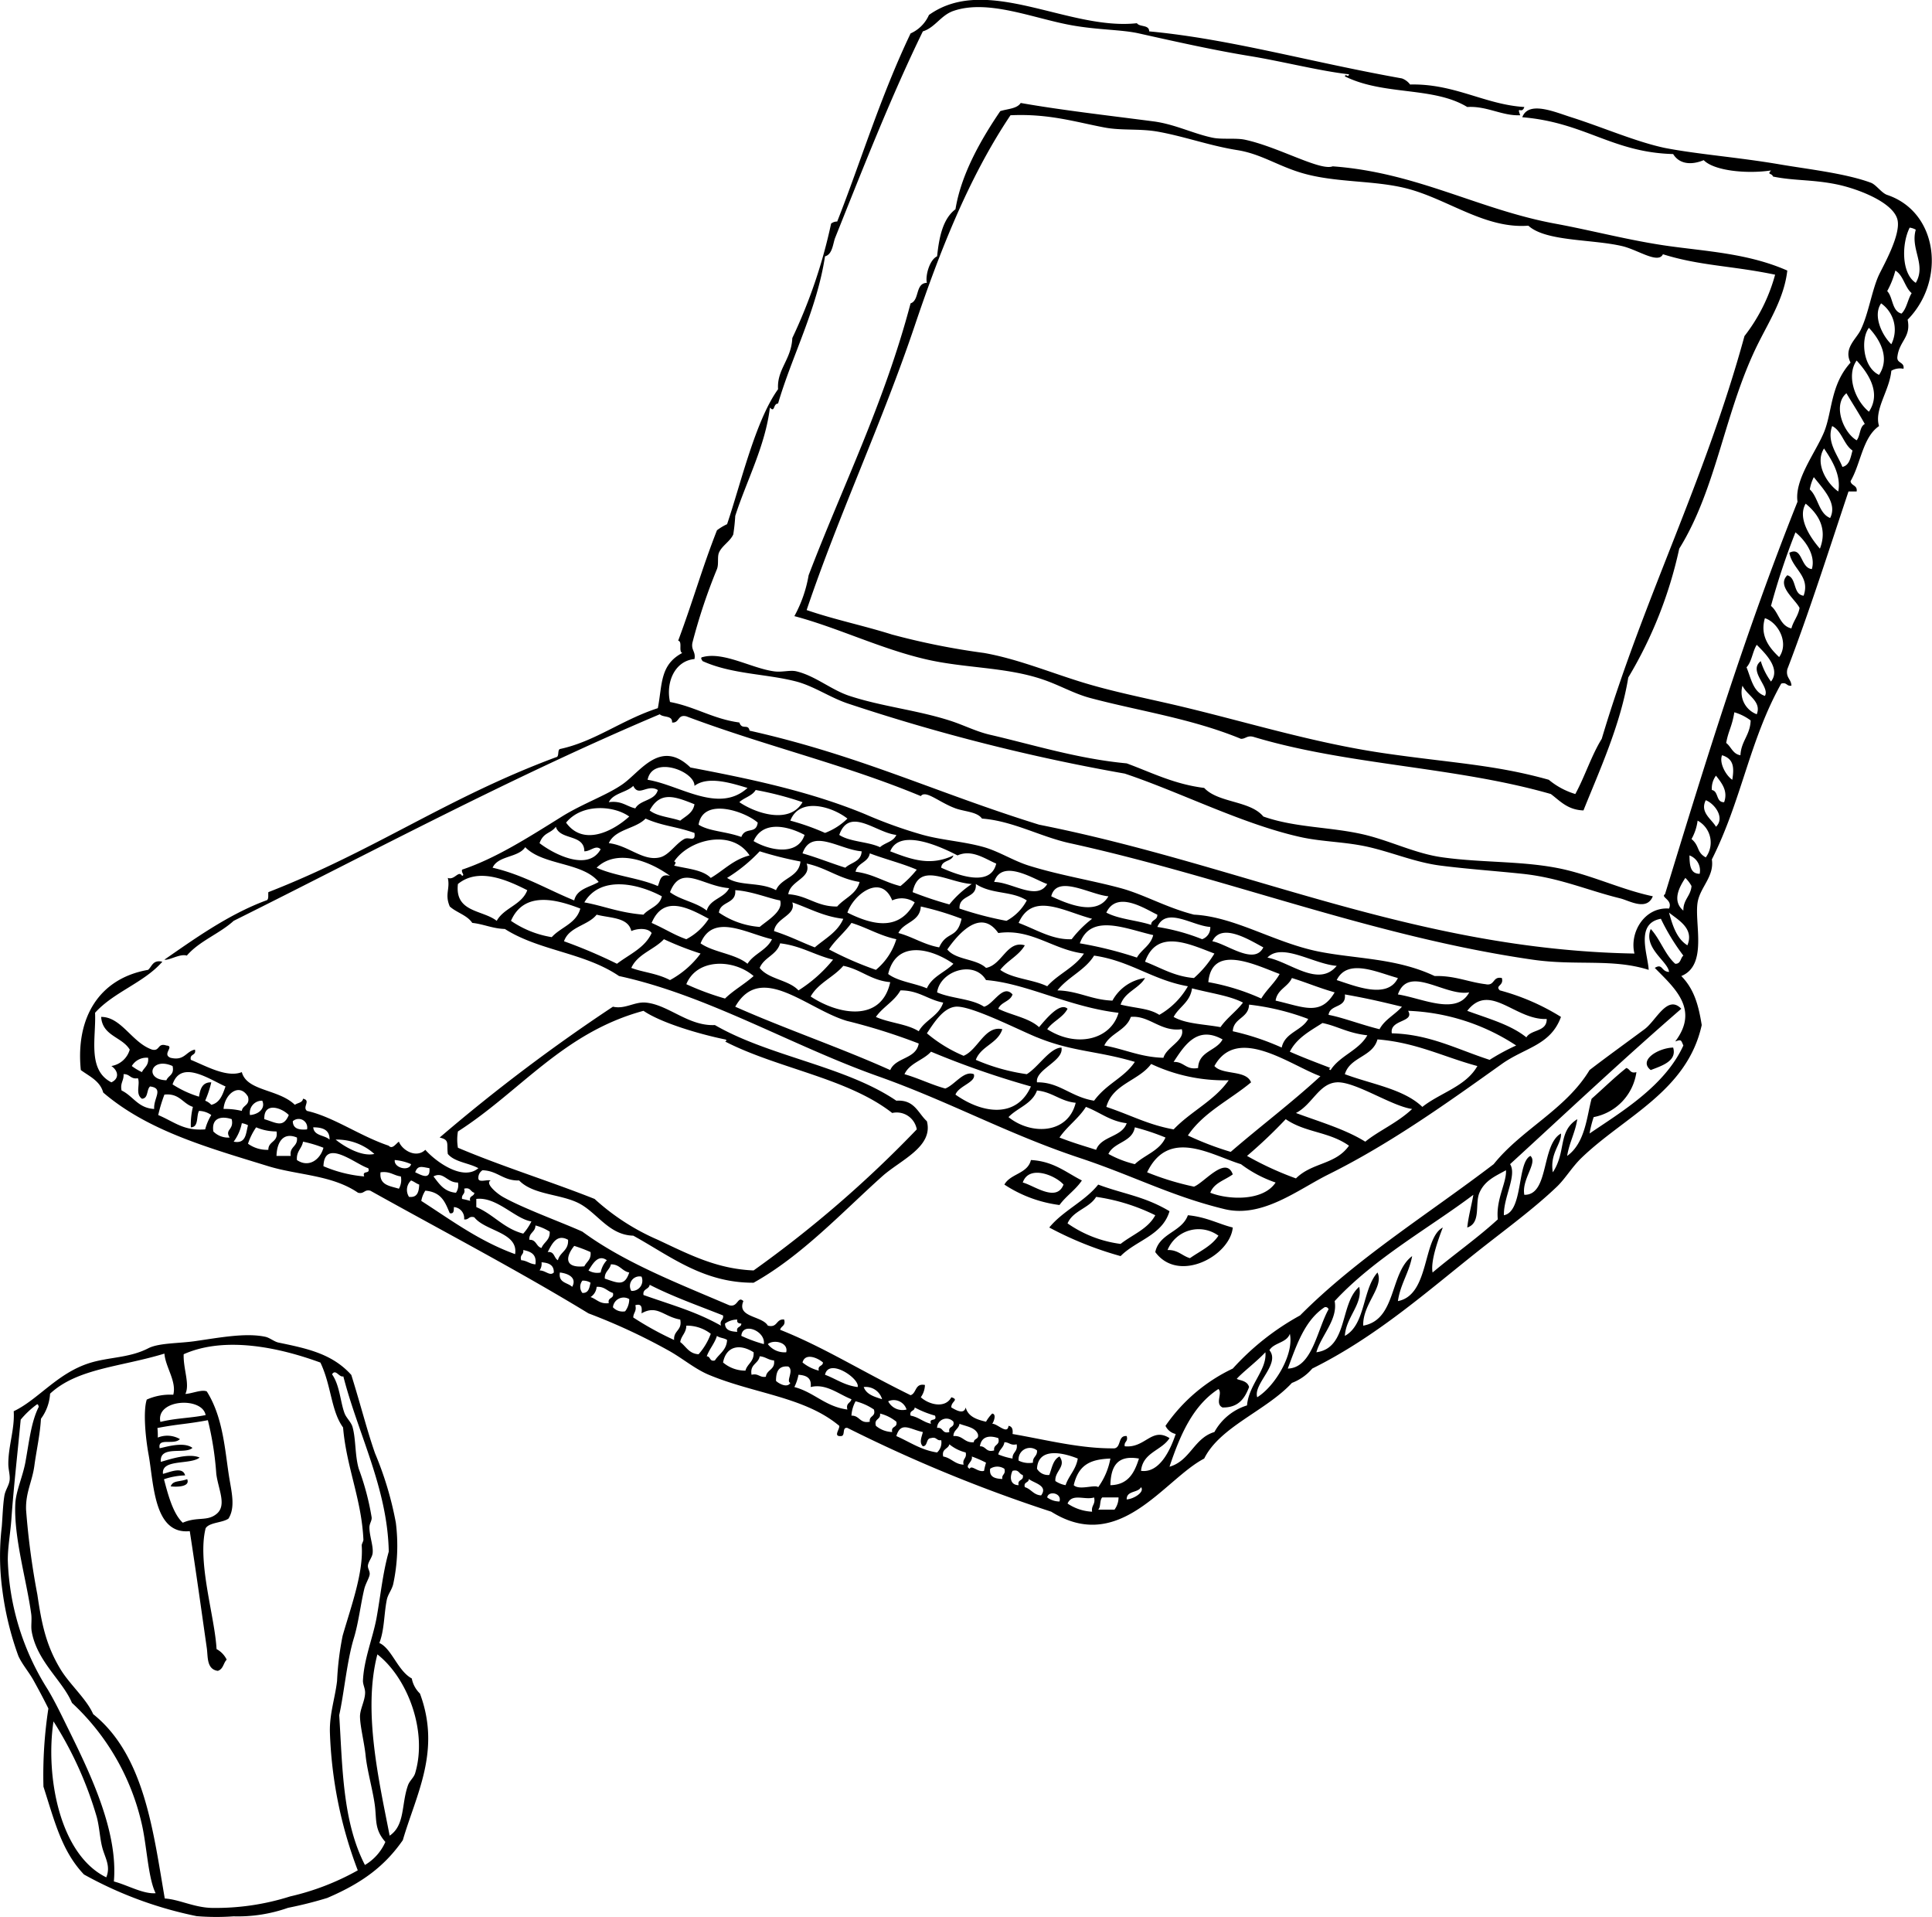 <svg xmlns="http://www.w3.org/2000/svg" width="215.63" height="213.9" viewBox="0 0 215.63 213.9">
  <defs>
    <style>
      .cls-1 {
        fill-rule: evenodd;
      }
    </style>
  </defs>
  <path id="decoPc" class="cls-1" d="M1242.59,1627.77c1.38,0.61,2.04,3.1,3.62,3.96a3.128,3.128,0,0,0,.91,1.68c2.38,6.39-.42,11.25-1.91,16.36-1.99,2.86-4.48,4.76-8.44,6.45a44.225,44.225,0,0,1-4.37,1.1,16.836,16.836,0,0,1-6.08.95,26.774,26.774,0,0,1-4.12-.02,43.888,43.888,0,0,1-12.58-4.65c-2.48-2.61-3.27-5.92-4.52-9.8a48.9,48.9,0,0,1,.55-8.72c-0.52-1.05-1.07-2.08-1.63-3.09-0.51-.94-1.29-1.82-1.72-2.77a34.078,34.078,0,0,1-1.79-7.37,27.948,27.948,0,0,1-.06-7.07c0.09-1.17.13-2.48,0.29-3.44,0.11-.67.54-1.16,0.59-1.8,0.04-.56-0.14-1.12-0.15-1.67-0.03-2.03.73-3.96,0.6-5.96,2.75-1.31,4.85-4.24,8.47-5.38,2.17-.68,4.43-0.55,6.56-1.65,1.18-.6,3.39-0.53,5.2-0.79,2.79-.4,5.66-0.95,7.84-0.49,0.5,0.1,1,.55,1.49.65,3.17,0.66,5.98,1.23,8.12,3.61,1.08,3.46,1.77,6.25,2.65,8.75a37.6,37.6,0,0,1,2.32,7.74,20.469,20.469,0,0,1-.29,6.83c-0.15.67-.61,1.16-0.73,1.82C1243.09,1624.66,1243.16,1626.28,1242.59,1627.77Zm-18.73,29.56a27.414,27.414,0,0,0,8.77-1.28,28.317,28.317,0,0,0,7.55-2.91,47.6,47.6,0,0,1-3.11-15.44c-0.05-2.02.58-3.8,0.8-5.69a33.067,33.067,0,0,1,.62-5.04c0.91-3.19,2.35-7.04,2.13-10.08-0.01-.17.2-0.48,0.19-0.65-0.21-4.54-1.89-8.05-2.27-12.52-1.35-1.85-1.3-4.67-2.53-7.24-4.41-1.62-10.58-3.02-15.26-.93-0.06,1.64.71,3.33,0.19,4.43,0.76-.04,1.83-0.53,2.39-0.28,1.87,2.96,2.03,6.75,2.52,9.71,0.27,1.62.67,3.26-.1,4.48-0.67.48-2.14,0.41-2.55,1.08-0.95,3.78,1.02,9.84,1.22,13.48a2.641,2.641,0,0,1,1.13,1.18c-0.38.38-.36,1.04-0.99,1.25-1.27-.18-1.09-1.57-1.23-2.55-0.67-4.69-1.13-8.04-1.9-13.04-4.03.41-4.01-5.33-4.6-8.56-0.36-1.97-.61-4.86-0.2-6.12a6.382,6.382,0,0,1,2.96-.54c0.39-1.5-.87-3.07-0.99-4.59-4.92,1.5-9.7,1.63-12.76,4.47a5.233,5.233,0,0,1-1.02,2.8c-0.09,1.71-.5,3.51-0.73,5.21-0.24,1.81-.99,2.99-0.93,4.94a84.926,84.926,0,0,0,1.26,9.47c0.47,3.2.95,5.63,2.57,8.31,1.03,1.71,2.91,3.32,3.66,5.03,5.72,4.58,6.7,13.08,7.99,20.57C1220.24,1656.38,1221.9,1657.28,1223.86,1657.33Zm-21.3-54.48c-0.37,3.93-.8,7.69-1.04,11.12-0.11,1.55-.4,3.06-0.4,4.53a28.575,28.575,0,0,0,4.45,14.44c0.88,1.47,1.6,3.01,2.34,4.5,2.42,4.92,5.53,11.34,5.05,16.94,1.5,0.39,3.25,1.42,4.66,1.31-0.86-1.73-.98-5.39-1.58-7.87a26.391,26.391,0,0,0-7.76-13.37c-1.03-2.47-3.9-4.61-4.49-7.96-0.11-.62.04-1.3-0.06-1.99-0.53-3.83-1.96-8.52-1.77-12.31,0.08-1.41.85-3.03,1.14-4.67,0.42-2.36.65-4.47,1.48-6.11-0.05-.11-0.06-0.3-0.2-0.27A9.9,9.9,0,0,0,1202.56,1602.85Zm36.15-.7c0.2,0.52.74,0.98,0.89,1.53,0.38,1.36.25,3.12,0.69,4.65a29.125,29.125,0,0,1,1.44,5.43c0.03,0.4-.25.66-0.25,1.13,0.01,0.96.45,2.06,0.36,2.85-0.05.47-.43,0.87-0.52,1.33-0.07.37,0.23,0.66,0.19,1.04-0.04.4-.47,1.04-0.61,1.66-0.39,1.62-.63,3.73-1.15,5.44-0.78,2.55-1.09,6.12-1.64,8.61,0.37,5.71.35,11.84,2.87,16.72a5.591,5.591,0,0,0,2.28-2.57c-1.15-1.32-.99-2.29-1.14-3.8-0.18-1.71-.88-4.06-1.06-5.81-0.14-1.42-.61-3.24-0.63-4.35-0.02-.84.57-1.8,0.57-2.72,0-.48-0.26-0.89-0.24-1.34,0.11-2.36,1.07-4.65,1.5-6.89,0.47-2.55.69-5.04,1.38-7.49-0.14-7.07-3.42-13.11-5.07-19.55-0.48.14-.85-0.88-1.26-0.23C1238.18,1599.03,1238.23,1600.88,1238.71,1602.15Zm-20.56.95c1.81-.44,3.3-0.41,5.05-0.76C1222.82,1600.26,1217.61,1600.56,1218.15,1603.1Zm-0.29,1.75a2.8,2.8,0,0,1,2.47.17c-0.7.72-2.51-.22-2.26,1.02,0.61-.11,2.67-0.79,3.66-0.04-0.8.77-3.7-.34-3.53,1.56,1.07-.31,3.16-1,4.33-0.48-1.04.84-4.29,0.12-4.09,1.82,0.76-.19,2.21-0.86,2.47.17a7.957,7.957,0,0,0-2.36.43c0.41,1.53.97,3.81,2.1,4.85,1.63-.71,2.72-0.11,3.78-0.99,1.16-.96.18-2.74-0.04-4.46a34.9,34.9,0,0,0-.94-5.99c-2.46.46-3.22,0.41-5.63,0.87A7.887,7.887,0,0,1,1217.86,1604.85Zm25.88,44.42c1.73-1.17,1.29-3.48,2.04-5.61,0.19-.54.67-0.87,0.81-1.38,1.39-4.66-.83-10.58-4.22-13.24C1240.73,1635.31,1242.54,1643.12,1243.74,1649.27Zm-31.63,4.65c0.52-1.25-.14-2.18-0.44-3.31-0.28-1.05-.31-2.25-0.62-3.42a41.286,41.286,0,0,0-4.83-10.67C1205.31,1642.55,1206.86,1651.35,1212.11,1653.92Zm9.03-44.43c0.4,0.93-1.4.87-1.84,0.8C1219.58,1609.6,1220.22,1609.83,1221.14,1609.49Zm163.58-65.04c-0.68,1.69-2.65.47-3.65,0.23-3.67-.9-6.74-2.3-10.92-2.74-3.03-.32-6.03-0.52-9.1-0.91-2.76-.35-5.22-1.41-7.97-2.06-2.66-.62-5.26-0.58-7.73-1.14-6.48-1.45-13.42-5.02-19.57-7.07a217.166,217.166,0,0,1-30.72-7.76c-2.06-.65-3.89-1.97-5.92-2.51-3.37-.88-7.2-0.8-10.47-2.28-0.14-.2-0.27-0.41,0-0.45,2.33-.64,5.46,1.25,7.97,1.59,0.9,0.13,1.78-.17,2.5,0,2.12,0.51,3.88,2.07,5.92,2.74,3.58,1.18,7.47,1.57,11.15,2.74,1.58,0.5,2.95,1.23,4.55,1.6,4.8,1.11,9.78,2.68,15.24,3.19,2.78,1.02,5.28,2.32,8.65,2.74,1.57,1.69,5.13,1.4,6.6,3.19,3.62,1.28,7.61,1.14,11.38,2.05,2.97,0.73,5.67,2.11,8.65,2.51,4.61,0.64,9.31.36,13.65,1.37C1378.32,1542.28,1381.46,1543.77,1384.72,1544.45Zm2.27,16.88c0.45,1.51-1.26,2.03-2.5,2.51C1383.07,1562.75,1385.31,1561.38,1386.99,1561.33Zm-71.68,12.55c2.52,0.13,3.93,1.39,5.69,2.28-0.7,1.05-1.77,1.73-2.5,2.74a14.531,14.531,0,0,1-6.15-2.28C1313.02,1575.39,1314.95,1575.42,1315.31,1573.88Zm-0.91,2.51c1.24,0.31,3.76,2.26,4.55.23C1318.06,1575.6,1315.09,1574.36,1314.4,1576.39Zm8.42,0.23c2.82,1.06,5.14,1.29,7.96,2.97-0.79,2.7-3.73,3.25-5.46,5.01a38.8,38.8,0,0,1-7.96-3.19C1318.89,1579.53,1321.3,1578.52,1322.82,1576.62Zm-0.23,1.37c-0.77,1.28-2.58,1.52-3.19,2.96a13.3,13.3,0,0,0,5.92,2.29c1.32-1.04,3.05-1.66,3.87-3.2A21.807,21.807,0,0,0,1322.59,1577.99Zm15.25,3.42c-0.3,3.17-6.05,6.27-8.65,2.74,0.46-2.13,2.95-2.21,3.64-4.11C1334.9,1580.23,1336.34,1581.05,1337.84,1581.41Zm-7.28,2.51c1.16-.03,1.62.65,2.5,0.91,1.11-.78,2.43-1.36,3.18-2.51A3.748,3.748,0,0,0,1330.56,1583.92Zm39.36-126.62c-2.03.09-3.72-1.06-5.91-.92-3.8-2.31-9.28-1.25-13.66-3.42,0.08-.36.4,0.2,0.46-0.23-3.24-.36-7.5-1.46-11.15-2.05-3.84-.63-7.77-1.5-12.29-2.51-1.96-.44-4.49-0.37-7.51-0.91-4.29-.77-9.33-2.94-13.2-1.6-1.4.48-2.06,1.87-3.41,2.28-3.51,7.19-6.64,15.16-9.79,23.04-0.24.6-.29,1.86-1.13,2.06-0.91,5.96-3.69,11.13-5.24,16.43-0.58.01-.32,1.06-0.91,0.45-0.51,4.27-2.63,8.22-3.87,12.09a20.567,20.567,0,0,1-.22,2.06c-0.35.79-1.28,1.27-1.6,2.05-0.2.49,0,1.25-.22,1.82a63.378,63.378,0,0,0-2.74,8.22c-0.16.84,0.39,0.98,0.23,1.82-2.21.2-3.22,2.62-2.73,4.79,2.82,0.53,4.79,1.89,7.74,2.29,0.3,0.89.98,0.08,1.14,0.91,12.41,2.79,20.73,6.9,32.31,10.49,22.91,4.55,41.87,13.94,66.45,14.38-0.58-2.37,1.14-5.22,3.86-5.02,0.45-.99-0.99-1.26-0.45-1.6,4.76-15.58,8.97-29.19,14.79-43.8-0.36-2.47,2.01-5.46,2.96-7.76,0.93-2.26.7-5.27,2.96-7.76-0.81-1.59.63-2.61,1.13-3.65,0.88-1.8,1.26-4.48,2.05-6.16,0.49-1.03,2.48-4.5,2.05-6.16-0.49-1.9-4.28-3.37-6.6-3.88-2.79-.6-4.92-0.42-7.28-0.91-0.17-.43-0.68-0.16-0.23-0.68-2.69.4-6.34,0.05-7.51-1.15-1.37.57-2.71,0.46-3.41-.68-6.84-.19-9.82-3.52-16.84-4.11,0.7-1.88,3.68-.56,5.46,0,3.47,1.1,7.24,2.75,10.47,3.43,3.67,0.71,8.16,1.04,12.74,1.82,3.06,0.53,7.39,1,10.24,2.06,0.58,0.21,1.19,1.15,1.82,1.36,5.71,1.92,6.56,9.56,2.28,13.92,0.4,1.97-.91,2.33-1.14,4.11-0.12.81,0.81,0.56,0.68,1.37a1.934,1.934,0,0,0-1.36.22c-0.2,2.22-1.94,4.32-1.37,6.17-1.84,1.27-2.03,4.19-3.18,6.15,0.07,0.54.79,0.43,0.68,1.15h-0.91c-2,5.98-4.4,13.52-6.83,19.84-0.19.96,0.44,1.08,0.46,1.83-0.55.09-.5-0.42-1.14-0.23-3.55,6.35-4.4,12.98-7.74,19.62,0.29,1.91-1.31,3.09-1.59,4.79-0.38,2.34,1.16,7.01-1.82,8.22,1.46,1.49,1.93,3.31,2.28,5.47-1.63,7.39-8.61,10.18-13.43,14.83-1.07,1.04-1.8,2.31-2.73,3.2-2.54,2.43-5.71,4.75-8.65,7.07-5.82,4.61-11.51,9.69-18.66,13.23a5.579,5.579,0,0,1-2.27,1.6c-2.91,3.13-8.02,4.88-9.79,8.44-4.47,2.33-9.43,10.72-17.07,5.93a164.575,164.575,0,0,1-22.75-9.35c-0.63-.1-0.21.85-0.68,0.91-0.96.09-.17-0.74-0.23-1.14-3.87-3.24-9.47-3.57-14.57-5.7-1.59-.67-2.96-1.87-4.55-2.74a67.17,67.17,0,0,0-8.87-4.11c-7.88-4.8-16.21-9.15-24.35-13.69-0.7-.16-0.67.4-1.37,0.23-2.92-2-6.72-1.95-10.01-2.96-6.82-2.1-13.46-3.96-18.43-8.22-0.36-1.31-1.54-1.8-2.5-2.51-0.59-5.82,2.02-10.22,7.51-11.18,0.44-.38.52-1.15,1.59-0.91-2.05,2.35-5.43,3.38-7.51,5.7,0.13,2.76-.9,6.37,1.82,7.76,0.91-.42.78-1.29,0-1.82a2.561,2.561,0,0,0,2.05-1.83c-0.85-1.43-3.05-1.51-3.19-3.65,2.26-.01,3.45,2.89,5.69,3.65,0.89,0.21.58-.79,1.59-0.46,0.97,0.07-.53.97,0.46,1.37,1.58,0.38,1.71-.72,2.73-0.91,0.17,0.7-.63.44-0.46,1.14,1.7,0.69,4.03,2.03,5.69,1.37,0.57,2.14,4.09,1.87,5.92,3.65,0.3-.23.85-0.22,0.91-0.68,0.93,0.18-.12.94,0.45,1.36,2.94,0.66,5.89,2.8,9.11,3.88,0.41,0.44.77-.19,1.14-0.45,0.39,0.99,1.95,1.88,2.95.91,1.14,1.3,4.19,3.53,5.92,2.05-1.07-.59-2.66-0.68-3.41-1.59-0.15-1.19.23-1.56-.91-1.83a197.009,197.009,0,0,1,19.34-14.6c1.34,0.31,2.38-.56,3.64-0.46,2.54,0.22,4.76,2.65,7.74,2.51,6.06,3.51,14.55,4.57,20.25,8.44,2.04-.14,2.41,1.38,3.41,2.29,0.75,2.87-2.98,4.34-5,6.16-4.41,3.95-8.99,8.88-14.34,11.86-5.64.03-9.37-3.02-13.43-5.25-2.76-.07-4.04-2.61-6.14-3.65-2.08-1.02-5.05-.91-6.6-2.51-1.79.05-2.4-1.09-4.09-1.14a1,1,0,0,0-.46.91c0.03,0.51.97,0.1,1.37,0.23-0.65.32,0.69,1.45,1.36,1.83,2.28,1.29,6.63,2.86,8.88,3.88,4.72,3.47,10.64,5.75,16.38,8.21,1,0.29.93-1.09,1.59-.46-0.78,1.84,2.08,1.62,2.73,2.74,1.12,0.28.89-.79,1.82-0.68,0.2,0.72-.35.7-0.45,1.14,4.85,1.93,8.81,4.47,14.56,7.3,0.69-.22.46-1.36,1.6-1.14a2.432,2.432,0,0,1-.46,1.37c0.92,0.83,2.72,1.29,3.41,0,0.92,0.29-.06.47,0,1.14,0.41,0.23,1.4.87,1.6,0,0.27,1.02,1.23,1.35,2.27,1.59a4.119,4.119,0,0,1,.69-0.91c0.53,0.06.13,1,0,1.14,0.56-.04,1.71,1.27,1.82.23,0.4,0.06.51,0.39,0.45,0.91,3.77,0.65,7.57,1.65,11.38,1.6,0.77-.14.36-1.46,1.36-1.37,0.19,0.65-.32.59-0.22,1.14,2.3,0.24,3-2.18,5-.91-0.88,1.4-2.98,1.58-3.18,3.65,2.02,0.28,3.24-2.22,3.87-4.11a1.66,1.66,0,0,1-1.14-.91,18.947,18.947,0,0,1,7.51-6.39,28.79,28.79,0,0,1,7.51-5.93c6.4-6.43,14.34-11.33,21.61-16.88,3.15-3.92,8.04-6.09,10.7-10.5,1.79-1.38,4.01-2.98,6.14-4.56,1.3-.96,2.54-3.91,4.1-2.28-6.51,5.64-12.77,11.53-19.11,17.34,0.79,1.23-.75,3.72-0.69,5.7,2.17-.41,1.45-5.89,2.96-6.62,0.85,0.76-1.01,2.6-.68,4.34,2.79,0.06,1.86-5.58,4.09-6.84,0.08,1.18-1.27,2.18-.91,4.33,1.54-2.35.52-4.53,2.73-5.93-0.23,1.51-.89,2.6-1.13,4.1,2.05-1.46,2.2-4.51,2.73-6.38,1.29-1.14,2.52-2.35,3.87-3.43,0.43,0.1.41,0.66,1.13,0.46a5.952,5.952,0,0,1-4.77,5.02,12.236,12.236,0,0,0-.46,1.83c3.48-2.37,8.4-5.28,10.47-9.82-0.27-.6-0.2-0.7-0.91-0.45,2.74-3.61-.12-6-2.28-8.21,0.9-.54.7,0.42,1.59,0.45-0.09-1.15-2.91-2.67-2.04-4.79,1.06,1.14,1.57,2.84,2.73,3.88,0.64,0.03.57-.65,0.91-0.91a23.867,23.867,0,0,1-2.51-4.11c-2.89.52-1.45,3.97-1.36,5.7-4.07-1.29-8.09-.43-12.97-1.14-17.86-2.58-34.23-9.18-51.66-13-3.27-.72-6.34-2.48-9.78-2.74-0.55-.77-1.94-0.77-2.96-1.14-1.85-.68-3.32-2.09-3.87-1.37-8.45-3.52-17.31-5.57-26.17-8.9-1-.24-0.75.77-1.59,0.69,0.06-.83-1-0.53-1.37-0.92-16.52,6.98-31.9,15.25-47.56,23.05-1.59,1.45-3.82,2.24-5.23,3.88-0.76-.25-2,0.58-2.5.45,3.07-2.11,7.05-5.02,11.37-6.61,0.31-.07.19-0.58,0.23-0.92,11.92-4.65,19.93-10.53,32.09-15.05,0.42-.04.14-0.78,0.45-0.92,3.92-.84,6.87-3.24,10.93-4.56,0.51-2.62.21-4.83,2.73-6.16-0.45-.16.05-1.27-0.46-1.37,1.65-4.41,2.67-8.1,4.33-12.32a6.052,6.052,0,0,1,1.13-.68c1.53-4.51,3.16-11.55,5.69-15.06-0.15-2.23,1.48-3.28,1.59-5.71a58.25,58.25,0,0,0,4.33-12.77,1.066,1.066,0,0,1,.68-0.23c2.58-6.53,4.79-13.86,8.19-20.99a4.039,4.039,0,0,0,2.05-2.06c6.46-4.61,15.55,1.77,23.21.92,0.31,0.45,1.37.14,1.37,0.91,9.07,0.85,17.78,3.39,28.21,5.25a1.978,1.978,0,0,1,.91.68c4.96-.12,8.34,2.24,12.75,2.51C1370.1,1457.25,1369.5,1456.14,1369.92,1457.3Zm44.15,18.7c1.2-2.06-.63-3.75,0-5.93a1.88,1.88,0,0,0-.68-0.23C1412.48,1471.63,1412.46,1474.97,1414.07,1476Zm-3.19.92c0.67,0.7.5,2.23,1.6,2.51,0.58-.56.69-1.58,1.13-2.28-0.78-.66-0.91-1.98-1.82-2.52A9.773,9.773,0,0,1,1410.88,1476.92Zm0.46,5.93a3.593,3.593,0,0,0-1.14-4.56C1409.22,1479.71,1410.38,1481.95,1411.34,1482.85Zm-1.37,3.42c1.27-1.91.07-3.98-1.13-5.25C1407.91,1482.23,1408.15,1485.42,1409.97,1486.27Zm-1.13,4.11c1.43-2.14-.12-4.34-1.37-5.71C1406.3,1486.32,1407.25,1489.07,1408.84,1490.38Zm-1.37,3.19c0.42-.49.31-1.51,0.91-1.82-0.65-1.18-1.37-2.28-2.05-3.43C1404.77,1489.62,1405.98,1492.71,1407.47,1493.57Zm-1.59,2.97c0.81-.18.91-1.06,1.13-1.83-0.99-.67-1.17-2.17-2.27-2.73C1404.08,1493.75,1405.37,1495.21,1405.88,1496.54Zm-0.46,2.74c0.37-1.95-.92-3.78-1.59-4.8C1402.74,1496.19,1404.21,1498.45,1405.42,1499.28Zm-3.18-.23c0.95,0.87.98,2.66,2.27,3.19,0.82-1.6-.68-3.13-1.82-4.56A4.9,4.9,0,0,0,1402.24,1499.05Zm1.13,6.61c0.87-2.24-.19-3.88-1.59-5.02C1400.8,1502.31,1402.4,1504.54,1403.37,1505.66Zm-5.46,6.39c0.88,0.72.98,2.22,2.28,2.51,0.22-.84.75-1.37,0.91-2.28-0.48-.99-2.58-2.45-1.37-3.65,1.08,0.29.6,2.14,1.82,2.28,0.78-2.19-1.28-2.98-1.59-4.79,1.49-.76,1.21,1.69,2.51,1.82,0.47-1.58-.8-3.28-1.83-4.1A77.226,77.226,0,0,0,1397.91,1512.05Zm0.91,5.71c1.15-1.62-.15-3.89-1.59-4.34C1396.64,1515.41,1397.76,1516.76,1398.82,1517.76Zm-3.64,1.14c0.51,1.24.74,2.76,2.05,3.19,0.61-1-1.91-2.76-.46-3.88a7.5,7.5,0,0,0,1.14,2.28c1.14-1.46-.71-3.21-1.59-4.1C1395.85,1517.13,1395.77,1518.27,1395.18,1518.9Zm1.14,5.24c0.58-1.44-1.11-2.11-1.59-3.19A2.618,2.618,0,0,0,1396.32,1524.14Zm-3.41,3.2c0.56,0.42.73,1.24,1.59,1.37,0.08-1.59,1.09-2.25,1.14-3.88a5.654,5.654,0,0,0-1.82-.91C1393.55,1525.56,1393.15,1525.98,1392.91,1527.34Zm0.68,4.11c0.24-1.46.12-2.34-1.14-2.74C1392.1,1529.54,1392.86,1530.96,1393.59,1531.45Zm-2.28,1.14c0.78,0.13.43,1.39,1.37,1.36,0.46-1.27-.29-2.16-0.91-2.96A2.369,2.369,0,0,0,1391.31,1532.59Zm0.46,4.1c1.04-1-.16-2.59-1.14-2.96C1389.95,1535.09,1391.27,1535.82,1391.77,1536.69Zm-2.73,1.37c0.93,0.78.54,1.47,1.59,2.05a2.772,2.772,0,0,0-.91-4.1A5.631,5.631,0,0,1,1389.04,1538.06Zm0.91,3.88a1.793,1.793,0,0,0-1.14-2.05C1388.83,1540.93,1388.88,1541.95,1389.95,1541.94Zm-1.82,4.11c-0.02-1.24.82-1.62,0.91-2.74a3.7,3.7,0,0,0-.69-0.91C1387.7,1543.39,1386.82,1544.95,1388.13,1546.05Zm0.45,3.87c0.78-1.89-1.03-2.82-2.05-3.65C1386.94,1547.77,1387.41,1549.2,1388.58,1549.92Zm-88.75,18.71c-4.98-3.9-12.79-4.96-18.66-7.98,0.13,0,.26-0.19,0-0.23-2.97-.61-7.17-1.87-9.1-3.19-8.96,2.42-13.76,9.01-20.71,13.46a5.287,5.287,0,0,0,0,1.82c5.03,2.13,10.32,3.75,15.25,5.71a25.439,25.439,0,0,0,7.06,4.56c3.56,1.67,6.59,3.25,10.69,3.42a128.8,128.8,0,0,0,18.21-15.74A2.272,2.272,0,0,0,1299.83,1568.63Zm-84.87-5.24a6.052,6.052,0,0,0,1.13.68c0.24-.52.79-0.73,0.69-1.6A1.9,1.9,0,0,0,1214.96,1563.39Zm3.86,1.59c0.22-.55.92-0.6,0.69-1.59C1217.09,1562.31,1216.29,1564.92,1218.82,1564.98Zm0.69,0.46a11.594,11.594,0,0,0,2.95,1.37c0.14-.85.36-1.62,1.37-1.6a11.722,11.722,0,0,1-.68,2.05,1.744,1.744,0,0,1,.68.46c0.98-.23,1.27-1.16,1.59-2.05C1223.69,1564.92,1220.45,1562.61,1219.51,1565.44Zm-5.69.68c1.29,0.61,1.83,1.97,3.64,2.06-0.1-1.19,1.12-2.31-.46-2.51-0.41.35-.18,1.34-0.91,1.37-0.78-.55-0.16-1.63-0.45-2.29-0.83.15-.88-0.49-1.6-0.45C1214.09,1565.03,1213.64,1565.27,1213.82,1566.12Zm11.38,2.06a7.975,7.975,0,0,1,2.04.22c0.08-.67.94-0.58,0.69-1.59C1226.98,1565.2,1225.33,1566.49,1225.2,1568.18Zm-2.05,2.28a5.936,5.936,0,0,1,.68-1.6,2.4,2.4,0,0,0-1.37-.46c-0.32.6-.01,1.81-0.91,1.83a8.381,8.381,0,0,1,.23-2.28c-1.15-.37-1.49-1.55-3.18-1.37a16.872,16.872,0,0,0-.69,2.28C1219.78,1569.66,1220.75,1570.64,1223.15,1570.46Zm5-1.6c1.01-.08,1.75-0.78,1.37-1.6A1.354,1.354,0,0,0,1228.15,1568.86Zm1.6,0.46c1.3,0.38,2.1,1.03,2.73-.46C1231.75,1568.08,1229.68,1567.31,1229.75,1569.32Zm-5.69,1.37a2.309,2.309,0,0,0,1.82.68c-0.58-.94.51-0.81,0.23-2.05C1225.01,1568.95,1223.83,1569.13,1224.06,1570.69Zm8.87-1.14c0.01,0.82.67,1,1.59,0.91A0.961,0.961,0,0,0,1232.93,1569.55Zm-6.6,2.28c1.41,0.27,1.35-.94,1.6-1.83a2,2,0,0,0-.69-0.23A5.18,5.18,0,0,1,1226.33,1571.83Zm1.6,0.23a3.63,3.63,0,0,0,2.27.68c-0.01-1,1.14-.83.91-2.05a5.74,5.74,0,0,1-2.27-.46A7.114,7.114,0,0,0,1227.93,1572.06Zm9.1-.46c0.03-1.09-.76-1.37-1.82-1.37C1235.3,1571.21,1236.48,1571.08,1237.03,1571.6Zm-5.92,1.82h1.59c-0.17-1.08.82-1.01,0.69-2.05C1231.84,1570.72,1231.15,1571.92,1231.11,1573.42Zm6.6-1.82c1.01,0.82,2.93,1.93,4.32,1.6A6.234,6.234,0,0,0,1237.71,1571.6Zm-4.32,2.28c1.32,0.9,2.6-.04,2.96-1.37a13.807,13.807,0,0,0-2.28-.68C1233.94,1572.61,1233.31,1572.89,1233.39,1573.88Zm2.96,0.69a14.66,14.66,0,0,0,4.55,1.14c-0.28-.74.73-0.18,0.45-0.92C1240.01,1574.4,1236.46,1571.35,1236.35,1574.57Zm9.78-.23a5.714,5.714,0,0,0-1.82-.46C1244.18,1574.75,1245.91,1575.2,1246.13,1574.34Zm0.46,0.91c0.59,0.25,1.72.98,1.59-.46C1247.33,1574.65,1246.88,1574.43,1246.59,1575.25Zm113.55,11.18c2.39-2.02,4.98-3.82,7.28-5.93-0.23-2.24,1.01-4.12.91-5.48-1.16.65-2.36,1.13-2.96,2.51-0.53,1.23.21,3.37-1.36,3.88,0.14-1.3.47-2.41,0.68-3.65-4.87,3.67-11.06,7.08-15.48,11.86,0.38,2.06-1.5,3.82-2.04,5.71,3.55-.47,2.6-5.45,4.78-7.3,0.44,1.92-1.48,3.37-1.6,5.47,2.32-1.25,1.95-5.19,3.64-7.07,0.77,1.61-1.68,3.52-1.59,5.93,3.74-.67,2.93-5.89,5.46-7.76-0.34,1.86-1.31,3.1-1.59,5.02,3.57-.68,2.73-7,5.01-8.21C1360.96,1582.27,1359.87,1585.04,1360.14,1586.43Zm-115.37-9.35a1.974,1.974,0,0,0,.22-1.37c-0.81-.1-1.21-0.61-2.27-0.46C1242.56,1576.7,1243.78,1576.77,1244.77,1577.08Zm3.86-1.37c0.63,0.81,1.18,1.71,2.51,1.82a1.455,1.455,0,0,0,.22-1.14C1250.14,1576.42,1249.75,1575.11,1248.63,1575.71Zm-2.73,2.28c0.95,0.11,1.1-.58,1.14-1.37-0.34-.12-0.57-0.34-0.91-0.46A1.43,1.43,0,0,0,1245.9,1577.99Zm5.92,0.23a8.634,8.634,0,0,1,.91.22c-0.17-.62.45-0.46,0.46-0.91-0.44-.1-0.42-0.65-1.14-0.45C1252.24,1577.72,1251.73,1577.67,1251.82,1578.22Zm-4.55.22c3.33,2.14,6.45,4.48,10.47,5.94,0.39-2.44-3.34-2.55-4.55-4.11-0.65-.19-0.59.32-1.14,0.23a1.234,1.234,0,0,0-1.14-1.37c-0.02.36,0.03,0.79-.46,0.68-0.48-1.07-.83-2.35-2.73-2.51A3.061,3.061,0,0,0,1247.27,1578.44Zm6.14-.22v0.91c1.92,0.81,3.07,2.4,5.24,2.96a5.877,5.877,0,0,0,.91-1.36C1257.75,1580.46,1255.69,1577.95,1253.41,1578.22Zm5.92,4.56c0.8-.04.75,0.77,1.36,0.91,0.25-.66.97-0.86,0.91-1.82a5.749,5.749,0,0,0-1.59-.69C1260.01,1581.94,1259.27,1581.96,1259.33,1582.78Zm2.05,1.37c0.78-.1.68,0.68,1.14,0.91,0.22-.92,1.21-1.06,1.13-2.28C1262.36,1582.06,1261.81,1583.33,1261.38,1584.15Zm4.09,1.59c0.24-.52.79-0.73,0.69-1.59a17.117,17.117,0,0,0-1.82-.69C1263.44,1584.57,1263.11,1585.97,1265.47,1585.74Zm-7.05-.68c0.64,0.04.95,0.42,1.59,0.46,0.16-1.15-.54-1.43-1.36-1.6C1258.74,1584.47,1258.23,1584.42,1258.42,1585.06Zm7.51,1.14a1.879,1.879,0,0,0,1.36.23,2.745,2.745,0,0,1,.69-1.37C1266.96,1584.32,1266.34,1585.6,1265.93,1586.2Zm-5.46,0c0.67-.01,1.15.67,1.59,0.23,0.03-.87-0.6-1.08-1.37-1.14A1.288,1.288,0,0,1,1260.47,1586.2Zm7.28,0.91c1.46,0.49,2.21.9,2.73-.68-0.83-.16-1.05-0.93-2.05-0.91C1268.3,1586.15,1267.71,1586.32,1267.75,1587.11Zm-3.64.92c0.55-.99-0.39-1.49-1.37-1.6C1262.55,1587.61,1263.61,1587.54,1264.11,1588.03Zm6.6,0.45a1.142,1.142,0,0,0,1.14-1.59A1.064,1.064,0,0,0,1270.71,1588.48Zm-5.46.23c0.71,0.03.78-.58,0.91-1.14a1.535,1.535,0,0,0-.91-0.23A1.1,1.1,0,0,0,1265.25,1588.71Zm7.51-.91c-0.08.54-.8,0.42-0.69,1.14,3.35,1.18,5.85,1.85,8.65,3.42-0.19-.64.32-0.59,0.23-1.14C1278.17,1590.12,1275.31,1589.11,1272.76,1587.8Zm-6.6,1.37c0.68,0.22,1.01.8,2.04,0.68-0.17-.7.63-0.44,0.46-1.14-0.64-.19-0.93-0.74-1.82-0.68A1.474,1.474,0,0,1,1266.16,1589.17Zm2.5,1.14a1.47,1.47,0,0,0,1.36.45,2.237,2.237,0,0,0,.46-1.36A1.2,1.2,0,0,0,1268.66,1590.31Zm2.27,1.14a35.04,35.04,0,0,0,4.56,2.51c-0.09-1.08.93-1.04,0.68-2.28-1.86-.32-2.57-1.69-4.32-0.69,0.06-.59.07-1.14-0.69-0.91C1271.33,1590.78,1270.93,1590.91,1270.93,1591.45Zm73.05,5.7c2.74-.08,3.26-4.32,4.55-6.61a0.343,0.343,0,0,0-.45-0.23C1345.88,1591.76,1344.97,1594.49,1343.98,1597.15Zm-62.81-5.02c0.01,0.76.65,0.88,1.37,0.92-0.17-.63.45-0.46,0.45-0.92-0.27-.02-0.53-0.07-0.45-0.45A2.331,2.331,0,0,0,1281.17,1592.13Zm-5,2.06c0.65,0.48.97,1.3,2.05,1.36a7.2,7.2,0,0,0,1.36-2.28,4.349,4.349,0,0,0-2.73-.91C1276.84,1593.18,1276.28,1593.47,1276.17,1594.19Zm6.82-.69a15.849,15.849,0,0,0,2.51.92C1285.73,1592.96,1283.11,1591.9,1282.99,1593.5Zm61.22-.23c-0.35,1.02-1.77.97-2.28,1.83,1.27,1.53-1.84,3.75-1.36,5.25C1342.59,1599.09,1344.69,1595.52,1344.21,1593.27Zm-65.08,2.51c0.45,0.01.29,0.63,0.91,0.46,0.47-.74,1.3-1.13,1.36-2.28-0.3-.23-0.84-0.22-1.13-0.46C1280,1594.37,1279.43,1594.95,1279.13,1595.78Zm8.87-.45c0.28-1.13-1.43-1.45-2.05-.91A2.34,2.34,0,0,0,1288,1595.33Zm-7.05,1.14a3.829,3.829,0,0,0,2.5.91c0.2-.78.98-0.99,0.91-2.05C1282.82,1594.35,1281.3,1594.63,1280.95,1596.47Zm57.34,1.82c0.19,0.18,1.17.15,1.37,0.92-0.48,1.27-1.19,2.31-2.96,2.28-0.89-.41.04-1.6-0.46-2.06-2.86,1.85-4.28,5.14-5.46,8.67,2.31-.65,2.73-3.2,5.01-3.87a6.268,6.268,0,0,1,3.64-2.97c0.19-2.32,2.25-3.98,2.05-5.93C1340.49,1596.39,1338.92,1597.57,1338.29,1598.29Zm-54.16-.45c0.79-.19.88,0.34,1.6,0.22,0.09-.81,1.06-0.76.91-1.82-0.65-.04-0.95-0.42-1.6-0.46C1284.9,1596.63,1283.92,1596.64,1284.13,1597.84Zm5.69-1.37a4.725,4.725,0,0,0,1.82.91c-0.16-.62.45-0.46,0.46-0.91C1291.55,1595.97,1290.11,1595.34,1289.82,1596.47Zm-2.96,2.05c0.23,0.25,1.24.86,1.6,0.23-0.52-.19.45-1.4-0.23-1.83C1287.12,1596.81,1286.86,1597.53,1286.86,1598.52Zm5.47-.68c1.22,0.45,2.15,1.18,3.64,1.37C1296.27,1598.3,1292.75,1595.9,1292.33,1597.84Zm-3.42,1.37c2.22,0.59,3.44,2.18,5.92,2.51-0.2-.73.36-0.71,0.45-1.15-1.42-.55-2.84-1.79-4.55-1.36,0.13-1.05-.52-1.31-1.36-1.37A5.516,5.516,0,0,1,1288.91,1599.21Zm9.79,1.36a1.9,1.9,0,0,0-2.05-1.36C1296.95,1600.05,1297.84,1600.29,1298.7,1600.57Zm0.68,0.23a1.792,1.792,0,0,0,2.05.92A1.5,1.5,0,0,0,1299.38,1600.8Zm-4.1,1.6c0.94-.02.91,0.91,2.05,0.68-0.11-.72.7-0.51,0.46-1.36a6.409,6.409,0,0,0-2.05-.92A3.766,3.766,0,0,0,1295.28,1602.4Zm6.6,0c0.91,0.16,1.41.72,2.28,0.91-0.28-.74.73-0.17,0.45-0.91a10.85,10.85,0,0,1-2.27-.91C1302.33,1601.94,1301.72,1601.78,1301.88,1602.4Zm-3.87,1.14a2.971,2.971,0,0,0,1.82.69c-0.17-.71.63-0.44,0.46-1.15a4.655,4.655,0,0,0-1.82-.91C1298.58,1602.89,1297.77,1602.69,1298.01,1603.54Zm6.83,0.23c0.72-.11.52,0.7,1.37,0.46-0.17-.71.62-0.44,0.45-1.15A1.044,1.044,0,0,0,1304.84,1603.77Zm1.82,0.91c1.08-.09,1.2.78,2.28,0.69,0-.46.62-0.29,0.45-0.92-0.31-.75-1.28-0.84-2.05-1.14C1307.25,1603.91,1306.67,1604,1306.66,1604.68Zm-6.37,0c1.48,0.64,2.71,1.55,4.55,1.83a1.517,1.517,0,0,0,.46-1.37c-0.55.09-.5-0.42-1.14-0.23-0.59.02-.33,0.89-0.91,0.91-0.45-.43-0.11-1.08,0-1.59C1301.84,1603.95,1300.8,1602.98,1300.29,1604.68Zm9.33,1.14c0.71-.02.65,0.72,1.59,0.46-0.11-.72.7-0.52,0.46-1.37C1310.63,1604.56,1309.78,1604.74,1309.62,1605.82Zm2.05,0.91a7.56,7.56,0,0,0,1.59.46c-0.04-.72.61-0.76,0.46-1.59-0.7.16-.83-0.24-1.37-0.23C1312.27,1605.97,1311.78,1606.17,1311.67,1606.73Zm-6.15.23c0.91,0.16,1.27.86,2.28,0.91-0.17-.69.39-0.67,0.23-1.36a4.587,4.587,0,0,1-1.82-.91C1306.08,1606.15,1305.33,1606.08,1305.52,1606.96Zm8.42,0.46a2.581,2.581,0,0,0,1.6.23c-0.06-.67.51-0.7,0.45-1.37A1.267,1.267,0,0,0,1313.94,1607.42Zm2.05,0.91a1.428,1.428,0,0,0,1.37.69c0.3-.77.42-1.71,1.14-2.06,0.81,1.1-.56,1.64-0.46,2.74a2.938,2.938,0,0,0,1.14.46c0.36-1.08,1.16-1.73,1.36-2.97C1318.9,1606.53,1316.11,1605.89,1315.99,1608.33Zm-7.51,0c0.21-.48.92,0.43,1.6,0.23a8.073,8.073,0,0,1,.22-0.91,12.7,12.7,0,0,0-1.59-.69C1308.88,1607.55,1307.82,1608.01,1308.48,1608.33Zm11.61,1.83c0.63,0.61,2.37-.11,2.73.22a7.854,7.854,0,0,0,1.36-3.19C1321.89,1607.27,1320.62,1607.92,1320.09,1610.16Zm4.09,0c2.01-.04,2.69-1.41,3.19-2.97C1324.88,1606.75,1324.23,1608.15,1324.18,1610.16Zm-13.42-1.83c-0.12.95,0.57,1.1,1.36,1.14-0.09-.55.42-0.49,0.23-1.14A1.437,1.437,0,0,0,1310.76,1608.33Zm3.18,1.83c-0.17-.71.63-0.44,0.46-1.14-0.44-.1-0.41-0.66-1.14-0.46C1312.92,1609.27,1313,1610.15,1313.94,1610.16Zm0.69,0.22c0.71,0.2.96,0.87,1.82,0.92,0.82-1.11-.82-1.37-1.37-1.83C1315.08,1609.93,1314.46,1609.76,1314.63,1610.38Zm11.37,1.37c0.79-.05,2.04-0.83,1.6-1.37C1327.27,1611.04,1325.98,1610.74,1326,1611.75Zm-8.87-.22a2.307,2.307,0,0,0,1.37.45C1318.79,1611.01,1317.23,1610.75,1317.13,1611.53Zm2.27,0.68a5.341,5.341,0,0,0,2.74.91c-0.12-.72.41-0.8,0.22-1.59C1321.32,1611.86,1319.91,1611.02,1319.4,1612.21Zm3.42,0.68h1.82a2.3,2.3,0,0,0,.45-1.36h-1.82C1322.96,1611.82,1323.13,1612.6,1322.82,1612.89Zm76.91-138.26c-0.33,2.95-1.91,5.47-3.18,7.99-3.81,7.55-4.65,16.24-8.88,23.04a47.51,47.51,0,0,1-5.69,14.38c-0.85,5.27-3.31,10.6-5,14.83-1.77-.06-2.6-1.05-3.64-1.83-10.68-3.07-22.72-3.21-33.23-6.39-0.69-.16-0.83.24-1.36,0.23-5.54-2.28-11.42-3.11-16.84-4.56-1.82-.49-3.36-1.41-5.24-2.05-4.16-1.43-8.83-1.25-13.19-2.29-4.99-1.17-9.81-3.53-14.57-4.79a14.557,14.557,0,0,0,1.59-4.56c3.78-9.9,8.43-19.17,11.38-30.34,1.03-.34.49-2.25,1.82-2.29-0.19-.73.27-2.56,1.14-2.96,0.23-2.2.66-4.2,2.05-5.25,0.62-3.82,2.74-7.63,5-10.95,0.81-.26,1.87-0.26,2.28-0.91,4.41,0.78,9.55,1.37,14.79,2.05,2.4,0.31,4.45,1.37,6.6,1.82,1.05,0.23,2.61.01,3.64,0.23,3.73,0.8,8.39,3.51,9.79,2.97,9.38,0.68,16.27,4.81,24.8,6.39,4.15,0.76,8.41,1.91,12.74,2.51S1395.44,1472.74,1399.73,1474.63Zm-13.88-1.82c-0.53,1.12-2.82-.51-4.55-0.91-3.38-.79-8.53-0.5-10.47-2.28-4.78.37-8.9-2.9-13.42-4.11-3.79-1.01-8.19-.63-12.06-1.83-2.62-.81-4.46-2.1-7.06-2.5-3.06-.49-5.91-1.54-8.87-2.06-2.03-.35-4-0.09-5.92-0.46-3.22-.61-6.2-1.56-10.47-1.36-4.75,7.09-7.98,15.46-10.69,23.49-3.65,10.84-8.44,21-12.06,31.72,3.14,1.08,6.32,1.72,9.55,2.74a80.449,80.449,0,0,0,10.25,2.05c3.61,0.64,7.08,2.06,10.69,3.19s7.43,1.86,11.15,2.74c7.53,1.79,14.91,4.1,22.76,5.25,7.46,1.09,12.38,1.27,18.43,2.97a8.409,8.409,0,0,0,2.96,1.59c1.07-1.96,1.79-4.28,2.95-6.16,4.7-15.76,11.47-28.65,15.93-44.94a19.5,19.5,0,0,0,3.42-6.85C1393.52,1474.08,1389.99,1474.11,1385.85,1472.81Zm-17.98,80.76c0.26,0.89-.8.82-0.22,1.38a25.128,25.128,0,0,1,6.82,2.96c-1.16,3.18-3.99,3.4-6.6,5.25-5.95,4.24-12.34,8.84-19.34,12.32-3.39,1.68-7.36,4.9-11.6,3.88-5.89-1.42-10.2-3.73-16.16-5.71-8.05-2.67-14.54-6.29-22.53-9.12-9.69-3.44-19.04-9.04-28.9-11.18-3.87-2.63-8.89-2.8-12.74-5.25-1.4-.05-2.35-0.54-3.64-0.68-0.58-.87-1.75-1.14-2.51-1.83-0.59-1.38.06-1.95-.22-3.19,0.76,0.29,1.2-.9,1.59-0.23,0.34-.1-0.09-0.29,0-0.69,3.75-1.26,7.28-3.52,11.15-5.93,2.38-1.48,5.1-2.41,6.83-3.65,1.99-1.43,4.19-5.02,7.51-1.82,6.04,1.16,13.13,2.56,19.57,5.24a50.694,50.694,0,0,0,6.37,2.28c2.22,0.61,4.57.73,6.83,1.37,1.72,0.5,3.25,1.51,5,2.06,3.42,1.07,7.07,1.65,10.24,2.51,2.6,0.7,5.09,2.17,8.19,2.96,4.55,0.23,8.95,3.11,13.88,4.11,4.18,0.84,8.71.72,12.98,2.74,2.25-.06,3.73.67,5.68,0.91C1367.12,1554.49,1366.81,1553.35,1367.87,1553.57Zm-95.34-22.12c3.6,0.58,7.93,3.83,11.15.91-1.78-.53-4.41-1.38-5.92-0.23C1277.81,1530.5,1273.08,1528.69,1272.53,1531.45Zm-4.33,2.5c1.43-.2,1.97.47,2.96,0.69,0.54-.98,2.2-0.84,2.51-2.05-1.18-.71-2.13.82-2.74-0.46C1270.17,1532.88,1268.7,1532.93,1268.2,1533.95Zm20.26,2.06a26.328,26.328,0,0,1,3.87,1.37,7.161,7.161,0,0,0,2.5-1.6C1293.08,1534.41,1289.48,1533.36,1288.46,1536.01Zm1.36-2.06a35.977,35.977,0,0,0-5.23-1.36c-0.39.67-1.28,0.84-1.82,1.36C1284.67,1535.24,1288.4,1536.42,1289.82,1533.95Zm-17.06.92c0.84,0.67,2.27.75,3.41,1.14,0.62-.52,1.43-0.85,1.59-1.83C1275.56,1533.3,1273.94,1532.69,1272.76,1534.87Zm-9.33,1.36c1.92,2.66,5.22.98,7.05-.68C1268.79,1534.33,1265.22,1534.05,1263.43,1536.23Zm14.79,0.23c1.22,0.76,2.99.73,4.77,1.37,0.46-1.19,1.65-.25,1.83-1.6C1283.45,1535,1278.72,1533.34,1278.22,1536.46Zm-5.92-.68c-1.11,1.16-3.39,1.16-4.1,2.74,2.19,0.25,3.8,2.04,5.69,1.59,1.03-.24,1.75-1.51,2.73-2.05,0.53-.29,1.29.42,1.14-0.68C1275.68,1536.64,1274.26,1536.64,1272.3,1535.78Zm21.62,1.82c1.19,0.79,3.21.74,4.55,1.37,0.55-.51,1.51-0.61,1.82-1.37C1298.03,1537.37,1295.06,1534.4,1293.92,1537.6Zm-9.56.69c1.79,1.06,4.92,1.68,5.69-.69C1288.06,1536.54,1285.35,1536.02,1284.36,1538.29Zm-23.89.23c1.59,1.23,5.42,3.2,6.82.68-0.55-.52-1.1.23-1.82,0.23-0.01-1.96-2.73-1.21-3.18-2.74C1261.7,1537.48,1260.92,1537.28,1260.47,1538.52Zm15.02,2.05c0.27,0.05.14,0.25,0,.46,1.47,0.35,3.19.45,4.09,1.37,1.44-.84,2.51-2.05,4.33-2.51C1281.95,1536.87,1277.11,1538.11,1275.49,1540.57Zm14.33-.91c1.65,0.47,3.16,1.09,4.78,1.6,0.63-.6,1.77-0.66,1.82-1.83C1293.97,1539.25,1290.83,1536.77,1289.82,1539.66Zm17.3,0.23c-1.7-.89-6.44-3.13-7.51-0.46,2.47,0.96,4.52,1.66,7.05.46-0.19.71-1.31,0.5-1.36,1.37,1.65,0.74,5.5,2.28,6.14-.46C1310.28,1540.33,1308.73,1539.16,1307.12,1539.89Zm-48.25-.92c-0.79,1.19-3.03.92-3.64,2.29,3.45,0.8,6.08,2.42,9.11,3.65,0.3-1.3,1.72-1.46,2.73-2.06C1265.26,1540.63,1260.86,1541.02,1258.87,1538.97Zm26.17,0.46a17.832,17.832,0,0,1-3.64,2.97c1.47,0.96,3.67.41,5.46,1.37,0.58-1.4,2.55-1.41,2.73-3.2A39.736,39.736,0,0,1,1285.04,1539.43Zm10.7,2.28c1.96,0.24,3.23,1.17,5.01,1.6a12.114,12.114,0,0,0,1.82-1.83c-1.65-.71-3.54-1.17-5.24-1.82C1297.15,1540.7,1295.94,1540.7,1295.74,1541.71Zm-28.9-.45c2.03,0.93,4.77,1.14,6.83,2.05,0.27-.57.24-1.43,1.36-1.14C1272.99,1540.67,1269.18,1539.01,1266.84,1541.26Zm21.39,2.96c2.14,0.13,3.16,1.4,5.46,1.37,0.81-.94,2.14-1.35,2.5-2.74-2.29-.36-3.72-1.59-5.91-2.05C1290.87,1542.45,1288.45,1542.67,1288.23,1544.22Zm22.98-1.37c1.98,0.02,4.79,2.15,5.92.23C1315.81,1542.65,1312.08,1540.14,1311.21,1542.85Zm-59.85.23c-0.37,3.19,2.76,2.87,4.33,4.11,0.81-1.47,2.79-1.76,3.41-3.42C1256.79,1542.6,1253.63,1541.22,1251.36,1543.08Zm50.75,0.91a41.043,41.043,0,0,0,4.1,1.37,11.1,11.1,0,0,1,2.5-2.28C1306.07,1542.93,1302.81,1540.5,1302.11,1543.99Zm-27.08,0c1.17,0.89,2.97,1.13,4.1,2.06,0.36-1.31,1.96-1.39,2.5-2.51C1278.64,1543.32,1276.28,1540.78,1275.03,1543.99Zm-9.56,1.14c2.17,0.39,3.82,1.14,6.6,1.37,0.63-.74,1.8-0.93,2.05-2.05C1271.28,1542.94,1267.21,1542.17,1265.47,1545.13Zm41.87,0.69a38.214,38.214,0,0,0,5.24,1.37,5.541,5.541,0,0,0,2.27-2.28c-1.72-1.1-3.87-.64-5.69-1.83C1309.31,1544.74,1307.27,1544.22,1307.34,1545.82Zm10.24-1.37c1.85,0.87,5.1,2.24,6.38,0C1321.92,1544.27,1318.2,1541.97,1317.58,1544.45Zm-22.75,1.82c3.1,1.55,5.86,1.95,7.51-1.14a2.546,2.546,0,0,0-2.51-.22C1298.58,1541.83,1295.48,1544.3,1294.83,1546.27Zm-14.34,0a9.274,9.274,0,0,0,4.55,1.6c0.86-.74,2.66-1.74,2.28-2.96-1-.14-3.2-1.05-5.01-1.14C1282.45,1545.34,1280.63,1544.97,1280.49,1546.27Zm-23.21.92a11.166,11.166,0,0,0,4.55,1.82c1.01-1.12,2.74-1.51,3.19-3.19C1262.42,1544.82,1258.75,1543.8,1257.28,1547.19Zm66.45-.92c1.39,0.74,3.4.85,5,1.37,0-.61.72-0.49,0.69-1.14C1328.18,1545.94,1324.93,1543.71,1323.73,1546.27Zm-50.75,1.15c1.6,0.71,2.46,1.32,3.87,1.82a6.622,6.622,0,0,0,2.5-2.28C1276.94,1545.65,1274.29,1544.32,1272.98,1547.42Zm13.66,0.91c1.94,0.64,2.92,1.19,4.55,1.82,1.14-.98,2.55-1.7,3.18-3.19-2.24-.26-3.82-1.19-5.69-1.83C1289.15,1546.59,1286.84,1546.83,1286.64,1548.33Zm27.3-.91c1.98,0.74,3.76,1.9,5.92,1.82a12.306,12.306,0,0,1,2.28-2.28C1318.99,1546.14,1315.49,1543.91,1313.94,1547.42Zm-6.37-.46a32.221,32.221,0,0,0-4.55-1.37c-0.09,1.73-1.92,1.72-2.5,2.96,1.62,0.43,2.82,1.29,4.55,1.6C1305.93,1548.27,1307.06,1549.27,1307.57,1546.96Zm-44.37,2.51a57.31,57.31,0,0,1,5.91,2.51c1.38-1.06,3.11-1.76,3.87-3.43-0.4-.59-1.58-0.53-2.27-0.22-0.35-1.56-2.37-1.43-3.87-1.83C1265.87,1547.73,1263.76,1547.83,1263.2,1549.47Zm66.22-1.6a22.835,22.835,0,0,1,5,1.37,1.361,1.361,0,0,0,.91-1.37C1333.35,1547.76,1330.43,1545.56,1329.42,1547.87Zm-23.44,2.51c0.94,1.19,3.23,1.02,4.32,2.06,1.82-.34,2.33-3.11,4.33-2.52-0.67,1.16-1.95,1.7-2.74,2.74,1.36,1,3.66,1.06,5.24,1.83,1.21-1.37,3.07-2.09,4.1-3.65-3.46-.42-5.87-2.83-9.56-2.29C1309.69,1545.71,1307.17,1548.69,1305.98,1550.38Zm-10.7-2.96c-0.75,1.07-1.78,1.86-2.5,2.96a37.515,37.515,0,0,0,5.23,2.28,7.147,7.147,0,0,0,2.28-3.42C1298.41,1548.84,1297.02,1547.95,1295.28,1547.42Zm25.49,2.28a43.608,43.608,0,0,1,6.37,1.59c0.52-.92,1.54-1.35,1.82-2.51C1325.91,1548.09,1321.99,1546.3,1320.77,1549.7Zm-42.33,0c1.48,1.03,3.86,1.15,5.24,2.28,0.7-1.12,2.14-1.5,2.73-2.74C1283.55,1548.58,1279.83,1546.29,1278.44,1549.7Zm57.12-.23c1.59,0.27,4.69,2.72,5.69.68C1339.77,1549.37,1336.59,1547.32,1335.56,1549.47Zm-61.21-.23c-1.1,1.18-2.93,1.63-3.64,3.2,1.27,0.49,2.85.59,4.32,1.36a10.375,10.375,0,0,0,3.41-2.96A34.775,34.775,0,0,1,1274.35,1549.24Zm53.7,2.51c1.76,0.67,3.23,1.63,5.46,1.82a11.583,11.583,0,0,0,2.28-2.73C1333.02,1549.79,1329.38,1548.02,1328.05,1551.75Zm-40.73-2.05c-0.37,1.3-1.79,1.55-2.28,2.74,0.99,1.28,3.23,1.32,4.33,2.51a15.845,15.845,0,0,0,3.86-3.43C1291.16,1551.01,1289.63,1549.97,1287.32,1549.7Zm12.06,3.42c1.13,0.85,2.94,1.01,4.32,1.6,0.58-1.33,2.03-1.78,2.96-2.74C1304.1,1550.2,1300.27,1549.34,1299.38,1553.12Zm42.33-1.83c2.5,0.47,5.71,3.38,7.73.92C1346.87,1552.02,1343.34,1549.58,1341.71,1551.29Zm-19.35-.22c-1.01,1.64-2.92,2.38-4.09,3.88,2.35,0.06,3.79,1.06,6.14,1.14a4.924,4.924,0,0,1,3.64-2.52c-0.7,1.2-2.26,1.54-2.73,2.97,1.82,0.43,3.18.41,4.32,1.14a8.567,8.567,0,0,0,3.19-3.19C1328.89,1553.8,1326.41,1551.65,1322.36,1551.07Zm12.75,2.96a24.951,24.951,0,0,1,5.91,1.83c0.6-1.01,1.48-1.71,2.05-2.74C1340.51,1552.18,1335.52,1549.64,1335.11,1554.03Zm-58.26.23a30.617,30.617,0,0,0,4.32,1.6c0.96-.94,2.19-1.61,3.19-2.51C1282.12,1551.42,1278.03,1551.36,1276.85,1554.26Zm17.52-2.05c-1.08,1.27-2.8,1.91-3.64,3.42,3.12,2.06,7.89,2.91,8.88-1.6C1297.45,1553.84,1296.33,1552.6,1294.37,1552.21Zm15.93,1.59c-1.3-2.25-5.12-1.06-5.46,1.37,1.58,0.7,3.86.69,5.24,1.6,1.07-.26,2.1-2.59,3.18-1.37-0.26.8-1.29,0.84-1.59,1.6,1.47,0.73,3.4,1,4.55,2.05,0.71-.83,2.33-2.85,3.18-2.05-0.52.99-1.64,1.39-2.27,2.28,3.32,2.13,7.12,1.13,7.96-1.83C1319.53,1556.8,1314.83,1554.16,1310.3,1553.8Zm39.14,0c2,0.63,5.66,2.19,6.83-.23C1353.99,1552.96,1350.66,1551.32,1349.44,1553.8Zm-6.82,2.29c3.16,0.72,5.01,1.76,6.59-.92-2.02-.59-2.97-1.04-4.77-1.6C1343.99,1554.58,1342.81,1554.83,1342.62,1556.09Zm13.65-.69c2.71,0.42,6.55,2.39,7.96-.23C1361.55,1555.66,1357.46,1552.02,1356.27,1555.4Zm-61.44,2.97c-4.48-1.29-9.65-6.64-12.52-1.6,5.63,2.5,11.69,4.55,17.3,7.07,0.61-1.44,2.88-1.21,3.18-2.96A65.963,65.963,0,0,0,1294.83,1558.37Zm36.41-.46c1.34,0.78,3.44.81,5.23,1.14,0.71-1.03,1.75-1.74,2.51-2.74-1.53-.78-3.49-1.02-5.69-1.59C1333.09,1556.27,1331.85,1556.77,1331.24,1557.91Zm-30.49-2.96c-0.68,1.22-1.96,1.84-2.74,2.96,1.46,0.67,3.48.77,4.78,1.6,0.71-1.28,2.25-1.7,2.73-3.2C1303.8,1555.99,1302.8,1554.94,1300.75,1554.95Zm47.78,2.73c1.5,0.27,3.72,1.12,5.69,1.6,0.58-1.09,1.73-1.62,2.5-2.51-2.24-.54-3.76-0.91-6.37-1.37C1350.54,1556.96,1348.69,1556.47,1348.53,1557.68Zm15.48-.45c2.32,0.86,4.83,1.53,6.6,2.96,0.53-.91,2.29-0.59,2.27-2.05C1369.34,1558.29,1366.54,1553.99,1364.01,1557.23Zm-26.17,2.28a28.443,28.443,0,0,1,5.46,1.82c0.36-1.69,2.23-1.86,2.96-3.19a27.241,27.241,0,0,0-6.6-1.6C1339.6,1558.08,1337.92,1558,1337.84,1559.51Zm-21.85.68c-2.07-.84-7.44-3.6-9.1-3.42-1.4.15-2.42,1.83-3.19,2.97a15.921,15.921,0,0,0,4.1,2.51c1.61-.67,2.36-3.41,4.32-2.97-0.51,1.61-2.38,1.87-2.96,3.42a22.027,22.027,0,0,0,5.69,1.6c1.32-.82,2.55-2.92,3.87-2.97,0.3,1.5-2.96,2.45-2.73,3.88,2.49-.04,3.77,1.63,6.37,2.05,1.44-1.95,3.34-2.53,4.55-4.33C1322.66,1561.67,1319.95,1561.81,1315.99,1560.19Zm39.6-.45c4.2,0.1,7.25,1.77,10.92,2.96a23.822,23.822,0,0,1,2.96-1.6,23.508,23.508,0,0,0-12.06-3.87C1358.18,1558.54,1355.32,1558.17,1355.59,1559.74Zm-29.13-1.83c-0.53,1.53-2.3,1.8-2.96,3.19,2.26,0.4,4.02,1.3,6.6,1.37,0.36-1.23,2.45-1.94,2.05-3.19C1329.78,1559.61,1328.52,1557.71,1326.46,1557.91Zm22.3,5.93c1.04-1.62,3.14-2.18,4.1-3.88-2.23-.25-3.33-1.03-5.01-1.37-1.39.89-2.88,1.68-3.64,3.2,1.47,0.65,3.01,1.23,4.55,1.82C1348.63,1563.61,1348.5,1563.8,1348.76,1563.84Zm-17.52-.91c1.18-.04,1.35.93,2.73,0.68,0.07-1.9,2.05-1.89,2.73-3.19C1333.87,1558.84,1332.45,1561.08,1331.24,1562.93Zm22.75-2.51c-0.54,1.97-3.07,1.94-3.64,3.88,2.98,1.12,6.56,1.64,8.65,3.65,1.99-1.58,4.86-2.28,6.14-4.56C1361.43,1562.4,1358.35,1560.77,1353.99,1560.42Zm-18.2,2.97c0.93,1.04,3.54.4,4.09,1.82-2.36,1.97-5.31,3.34-7.05,5.93a33.848,33.848,0,0,0,4.78,1.83c3.3-2.85,6.81-5.49,10.01-8.44C1344.24,1563.29,1338.34,1558.78,1335.79,1563.39Zm-31.63-1.6c-0.86.96-2.39,1.26-2.96,2.51,1.59,0.46,2.95,1.15,4.55,1.6,1.06-.4,2.06-2.04,3.19-1.6,0.29,0.9-1.69,1.29-2.05,2.28,3.04,2.15,6.83,2.66,8.42-.91A97.194,97.194,0,0,1,1304.16,1561.79Zm19.57,6.16c2.83,0.95,4.62,1.98,7.51,2.51,1.88-1.99,4.55-3.2,6.14-5.48a19.171,19.171,0,0,1-8.65-1.82C1327.35,1565.04,1324.43,1565.38,1323.73,1567.95Zm25.71-2.74c-1.99.12-2.72,2.49-4.55,3.42,2.66,0.99,5.49,1.8,7.74,3.2,1.46-1.2,3.58-2.09,5.23-3.65C1355.59,1567.88,1351.49,1565.09,1349.44,1565.21Zm-36.63,3.88c2.54,2.04,6.64,1.89,7.5-1.6-1.72-.17-2.59-1.2-4.32-1.37C1315.44,1567.63,1313.81,1568.04,1312.81,1569.09Zm5.69,2.28c1.68,0.64,2.43.84,4.09,1.37,0.57-1.56,2.86-1.39,3.41-2.97-1.88-.23-3-1.24-4.55-1.82C1320.63,1569.25,1319.36,1570.11,1318.5,1571.37Zm20.93,2.05a35.392,35.392,0,0,0,5.46,2.51c1.83-1.81,4.4-1.5,5.92-3.65-2.25-1.59-4.86-1.44-7.06-2.96A53.956,53.956,0,0,1,1339.43,1573.42Zm-15.47-.22a11.761,11.761,0,0,0,2.95,1.14c1.1-1.04,2.77-1.49,3.42-2.97a25.862,25.862,0,0,0-3.42-1.14C1326.62,1571.91,1324.59,1571.85,1323.96,1573.2Zm14.79,1.14c-3.28-1-8.06-4.1-10.47.91a30.753,30.753,0,0,0,5.23,1.6c1.14-.44,3.55-3.51,4.33-1.37-0.87.65-2.1,0.94-2.51,2.05,2.02,0.8,5.9.97,7.29-1.14A13.848,13.848,0,0,1,1338.75,1574.34Z" transform="translate(-1200.25 -1444.44)"/>
</svg>
